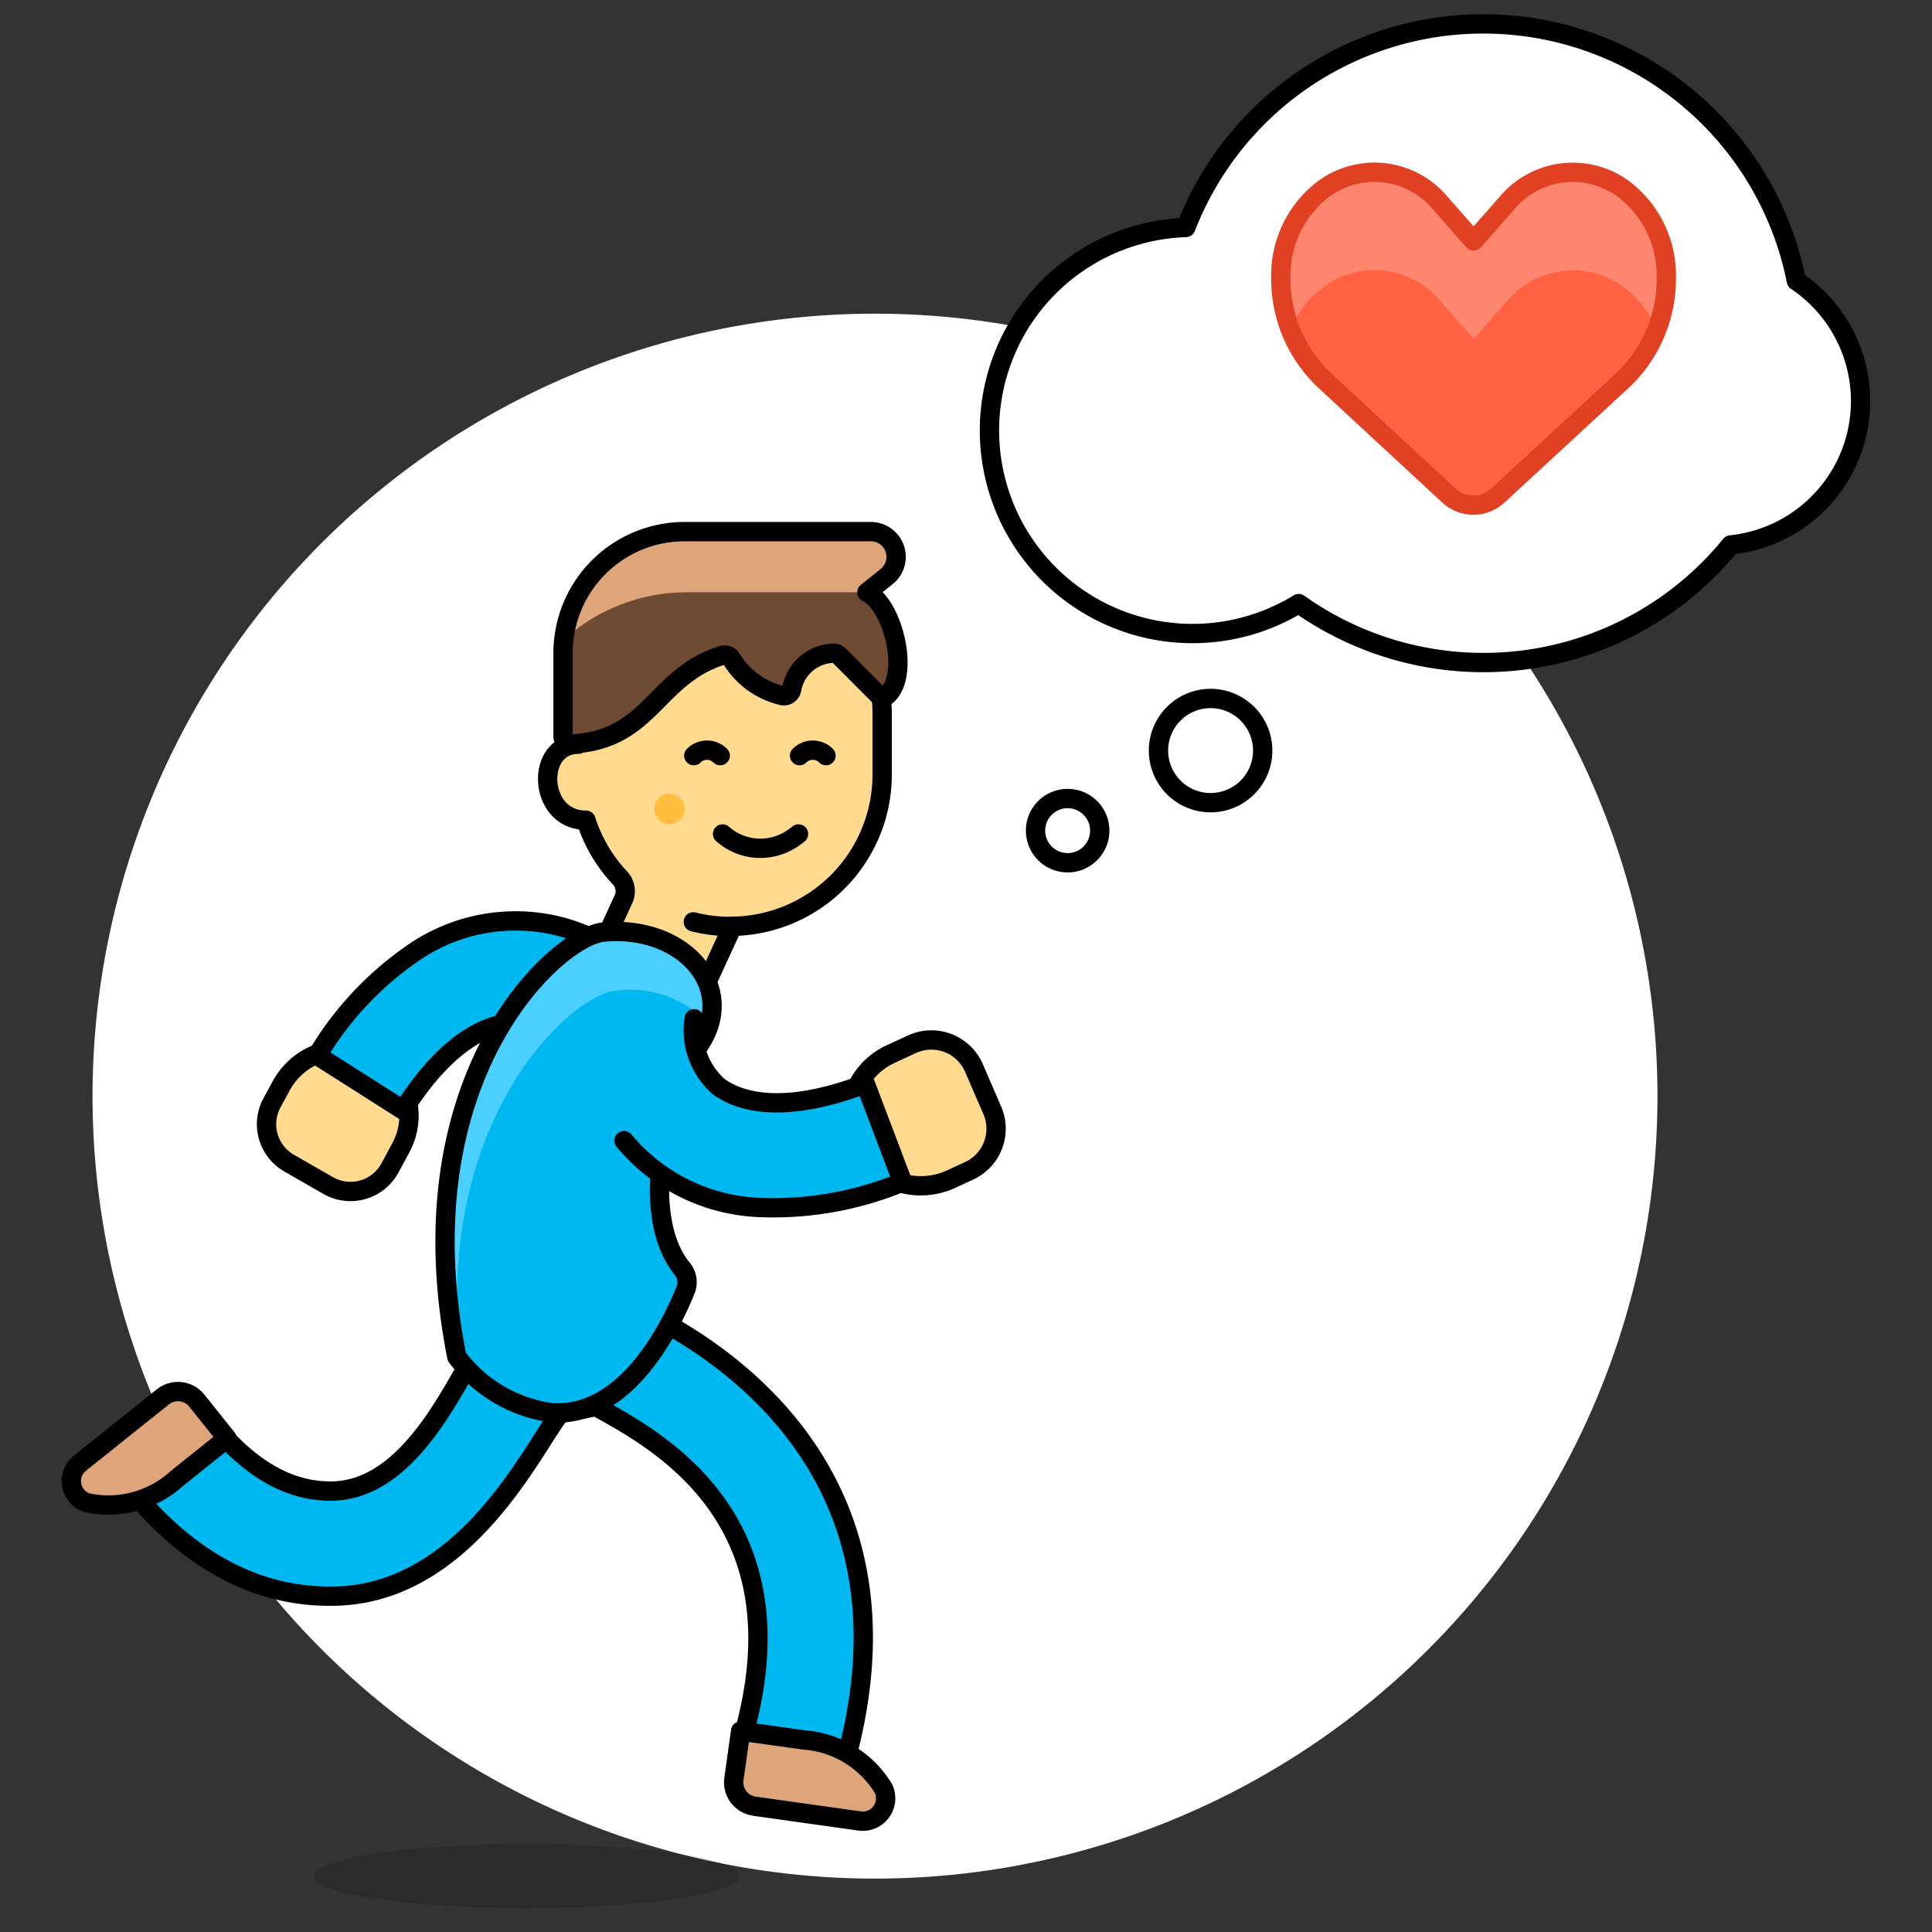 <?xml version="1.0" encoding="UTF-8"?> <svg xmlns="http://www.w3.org/2000/svg" viewBox="0 0 100 100"><rect x="0" y="0" width="100" height="100" fill="#333333" stroke="none"/><path d="M5.290 56.736 A40.000 40.000 0 1 0 85.290 56.736 A40.000 40.000 0 1 0 5.290 56.736 Z" fill="#ffffff" stroke="#ffffff"></path><path d="M16.234 97.108 A11.025 1.654 0 1 0 38.284 97.108 A11.025 1.654 0 1 0 16.234 97.108 Z" fill="#000000" opacity=".15"></path><path d="M37.793,29.084a7.863,7.863,0,0,0-7.863,7.864v1.573c-2.246,0-2.092,3.932.393,3.932h.007a7.843,7.843,0,0,0,1.763,2.991,1,1,0,0,1,.178,1.1l-1.2,2.609,5.189,2.393,1.658-3.6a7.86,7.86,0,0,0,7.743-7.857V36.948A7.864,7.864,0,0,0,37.793,29.084Z" fill="#ffda8f" stroke="#000000" stroke-linecap="round" stroke-linejoin="round"></path><path d="M35.885,47.716a7.768,7.768,0,0,0,2.029.235" fill="none" stroke="#000000" stroke-linecap="round" stroke-linejoin="round"></path><path d="M35.434,41.863a.786.786,0,1,1-.786-.786A.786.786,0,0,1,35.434,41.863Z" fill="#ffbe3d"></path><path d="M37.4,43.165a2.95,2.95,0,0,0,3.47.325,3.424,3.424,0,0,0,.462-.325" fill="none" stroke="#000000" stroke-linecap="round" stroke-linejoin="round"></path><path d="M35.911,39.112a.967.967,0,0,1,1.368,0" fill="none" stroke="#000000" stroke-linecap="round" stroke-linejoin="round"></path><path d="M41.385,39.112a.967.967,0,0,1,1.368,0" fill="none" stroke="#000000" stroke-linecap="round" stroke-linejoin="round"></path><path d="M45.657,36.162c1.573-.787.642-4.842-.786-5.5l1.022-.818a1.307,1.307,0,0,0-.816-2.327H35.434A6.291,6.291,0,0,0,29.143,33.8v4.31a.4.4,0,0,0,.416.4c4.134-.2,4.316-3.463,7.8-4.583a.431.431,0,0,1,.526.215,4.167,4.167,0,0,0,2.546,1.847.411.411,0,0,0,.545-.3,2.257,2.257,0,0,1,2.137-1.877.388.388,0,0,1,.315.114Z" fill="#6D4A31"></path><path d="M29.216,33.078l-.03-.013a6.292,6.292,0,0,1,6.249-5.553h9.642a1.307,1.307,0,0,1,.817,2.327l-1.023.818H35.56A9.519,9.519,0,0,0,29.216,33.078Z" fill="#dea47a"></path><path d="M45.657,36.162c1.573-.787.642-4.842-.786-5.5l1.022-.818a1.307,1.307,0,0,0-.816-2.327H35.434A6.291,6.291,0,0,0,29.143,33.8v4.31a.4.4,0,0,0,.416.4c4.134-.2,4.316-3.463,7.8-4.583a.431.431,0,0,1,.526.215,4.167,4.167,0,0,0,2.546,1.847.411.411,0,0,0,.545-.3,2.257,2.257,0,0,1,2.137-1.877.388.388,0,0,1,.315.114Z" fill="none" stroke="#000000" stroke-linecap="round" stroke-linejoin="round"></path><path d="M20.743,59.416a3.486,3.486,0,0,0-1.807-4.922,3.647,3.647,0,0,0-4.425,1.791l-.431.792a2.323,2.323,0,0,0,.885,3.127L16.98,61.36a2.324,2.324,0,0,0,3.2-.9Z" fill="#ffda8f" stroke="#000000" stroke-linecap="round" stroke-linejoin="round"></path><path d="M16.42,54.63a16.931,16.931,0,0,1,5.112-5.407,9.318,9.318,0,0,1,7.332-1.3c2.964.727,5.427,2.936,5.607,5.03a2.742,2.742,0,0,1-2.4,2.853c-2.18.408-3.638-2.92-5.408-2.868-1.929.056-3.934,1.6-5.794,4.52Z" fill="#00b8f0" stroke="#000000" stroke-linecap="round" stroke-linejoin="round"></path><path d="M24.925,69.528c-1.243,1.7-3.5,7.508-7.65,7.646-2.181.067-4.214-1.044-6.2-3.41a2.718,2.718,0,1,0-4.164,3.5c2.739,3.264,5.841,5.048,9.237,5.318a11.789,11.789,0,0,0,1.332.029c6.7-.237,10.129-7.707,11.5-9.438l1.862-.371c3.24,1.791,10.942,5.885,7.539,17.366a2.719,2.719,0,0,0,1.833,3.379,2.769,2.769,0,0,0,.561.1A2.718,2.718,0,0,0,43.6,91.71C48.022,76.778,37.874,69.7,31.672,67.153Z" fill="#00b8f0"></path><path d="M31.672,67.153l-6.747,2.375c-.486.662-1.126,1.951-1.973,3.285a8,8,0,0,0,4.4,2.828c.718-1.079,1.253-2,1.632-2.473l1.862-.37c.614.339,1.389.762,2.217,1.3a7.615,7.615,0,0,0,3.75-4.108A25.459,25.459,0,0,0,31.672,67.153Z" fill="#00b8f0"></path><path d="M24.925,69.528c-1.243,1.7-3.5,7.508-7.65,7.646-2.181.067-4.214-1.044-6.2-3.41a2.718,2.718,0,1,0-4.164,3.5c2.739,3.264,5.841,5.048,9.237,5.318a11.789,11.789,0,0,0,1.332.029c6.7-.237,10.129-7.707,11.5-9.438l1.862-.371c3.24,1.791,10.942,5.885,7.539,17.366a2.719,2.719,0,0,0,1.833,3.379,2.769,2.769,0,0,0,.561.1A2.718,2.718,0,0,0,43.6,91.71C48.022,76.778,37.874,69.7,31.672,67.153Z" fill="none" stroke="#000000" stroke-linecap="round" stroke-linejoin="round"></path><path d="M36.239,54.016c-1.931,2.968-3.115,9-.926,11.653a1.09,1.09,0,0,1,.171,1.1c-.731,1.818-3.058,6.669-6.988,6.346a7.359,7.359,0,0,1-4.852-2.89c-2.866-14.5,5.188-21.758,7.589-21.979C35.364,47.866,38.156,51.07,36.239,54.016Z" fill="#00b8f0"></path><path d="M31.848,51.284a5.523,5.523,0,0,1,4.86,1.746c.81-2.629-1.8-5.122-5.475-4.786-2.4.221-10.455,7.477-7.589,21.979,0,0,.063.088.183.234C22.443,57.825,29.607,51.49,31.848,51.284Z" fill="#4acfff"></path><path d="M36.239,54.016c-1.931,2.968-3.115,9-.926,11.653a1.09,1.09,0,0,1,.171,1.1c-.731,1.818-3.058,6.669-6.988,6.346a7.359,7.359,0,0,1-4.852-2.89c-2.866-14.5,5.188-21.758,7.589-21.979C35.364,47.866,38.156,51.07,36.239,54.016Z" fill="none" stroke="#000000" stroke-linecap="round" stroke-linejoin="round"></path><path d="M4.14,75.733A1.183,1.183,0,0,0,4.5,77.78a5.257,5.257,0,0,0,4.668-1.266l2.581-2.064L10.19,72.5a1.25,1.25,0,0,0-1.758-.2Z" fill="#dea47a" stroke="#000000" stroke-linecap="round" stroke-linejoin="round"></path><path d="M44.492,94.254a1.184,1.184,0,0,0,1.24-1.669,5.249,5.249,0,0,0-4.124-2.526L38.336,89.6l-.349,2.477a1.249,1.249,0,0,0,1.063,1.412Z" fill="#dea47a" stroke="#000000" stroke-linecap="round" stroke-linejoin="round"></path><path d="M46.1,54.559a3.594,3.594,0,0,0-1.544,5.18,3.76,3.76,0,0,0,4.76,1.252l.845-.389a2.4,2.4,0,0,0,1.2-3.129l-.952-2.2a2.4,2.4,0,0,0-3.2-1.226Z" fill="#ffda8f" stroke="#000000" stroke-linecap="round" stroke-linejoin="round"></path><path d="M35.93,52.731a3.894,3.894,0,0,0,1.282,3.524c1.628,1.144,4.234,1.109,7.576-.159l1.928,5.084a17.464,17.464,0,0,1-7.56,1.312A9.613,9.613,0,0,1,32.3,59.04" fill="#00b8f0" stroke="#000000" stroke-linecap="round" stroke-linejoin="round"></path><path d="M59.963 38.850 A2.697 2.697 0 1 0 65.357 38.850 A2.697 2.697 0 1 0 59.963 38.850 Z" fill="#ffffff" stroke="#000000" stroke-linecap="round" stroke-linejoin="round"></path><path d="M53.599 42.994 A1.662 1.662 0 1 0 56.923 42.994 A1.662 1.662 0 1 0 53.599 42.994 Z" fill="#ffffff" stroke="#000000" stroke-linecap="round" stroke-linejoin="round"></path><path d="M96.305,20.772a7.5,7.5,0,0,0-3.326-6.237,16.519,16.519,0,0,0-31.6-2.761,10.512,10.512,0,1,0,5.842,19.468,16.5,16.5,0,0,0,22.36-3.037A7.487,7.487,0,0,0,96.305,20.772Z" fill="#ffffff"></path><path d="M51.4,20.37a10.492,10.492,0,0,0,15.822,7.115,16.494,16.494,0,0,0,22.359-3.037,7.489,7.489,0,0,0,6.472-5.612,7.482,7.482,0,0,1-6.471,9.369,16.5,16.5,0,0,1-22.36,3.037,10.5,10.5,0,0,1-15.994-8.968A10.568,10.568,0,0,1,51.4,20.37Z" fill="#ffffff"></path><path d="M96.305,20.772a7.5,7.5,0,0,0-3.326-6.237,16.519,16.519,0,0,0-31.6-2.761,10.512,10.512,0,1,0,5.842,19.468,16.5,16.5,0,0,0,22.36-3.037A7.487,7.487,0,0,0,96.305,20.772Z" fill="none" stroke="#000000" stroke-linecap="round" stroke-linejoin="round"></path><path d="M77.529,25.648a1.867,1.867,0,0,1-2.536,0l-6.487-6.008a7.223,7.223,0,0,1-2.21-5.291h0a5.612,5.612,0,0,1,2.159-4.527h0a4.434,4.434,0,0,1,6.085.682l1.733,1.969L78.011,10.5a4.435,4.435,0,0,1,6.086-.67h0a5.61,5.61,0,0,1,2.15,4.532h0a7.222,7.222,0,0,1-2.22,5.286Z" fill="#ff6242"></path><path d="M85.752,17.066A5.208,5.208,0,0,0,84.1,14.905a4.435,4.435,0,0,0-6.086.67l-1.737,1.966L74.54,15.572a4.435,4.435,0,0,0-6.085-.682,5.209,5.209,0,0,0-1.664,2.171,7.611,7.611,0,0,1-.495-2.715h0a5.612,5.612,0,0,1,2.159-4.527h0a4.434,4.434,0,0,1,6.085.682l1.733,1.969L78.011,10.5a4.435,4.435,0,0,1,6.086-.67h0a5.61,5.61,0,0,1,2.15,4.532h0A7.6,7.6,0,0,1,85.752,17.066Z" fill="#ff866e"></path><path d="M77.529,25.648a1.867,1.867,0,0,1-2.536,0l-6.487-6.008a7.223,7.223,0,0,1-2.21-5.291h0a5.612,5.612,0,0,1,2.159-4.527h0a4.434,4.434,0,0,1,6.085.682l1.733,1.969L78.011,10.5a4.435,4.435,0,0,1,6.086-.67h0a5.61,5.61,0,0,1,2.15,4.532h0a7.222,7.222,0,0,1-2.22,5.286Z" fill="none" stroke="#e04122" stroke-linecap="round" stroke-linejoin="round"></path></svg> 